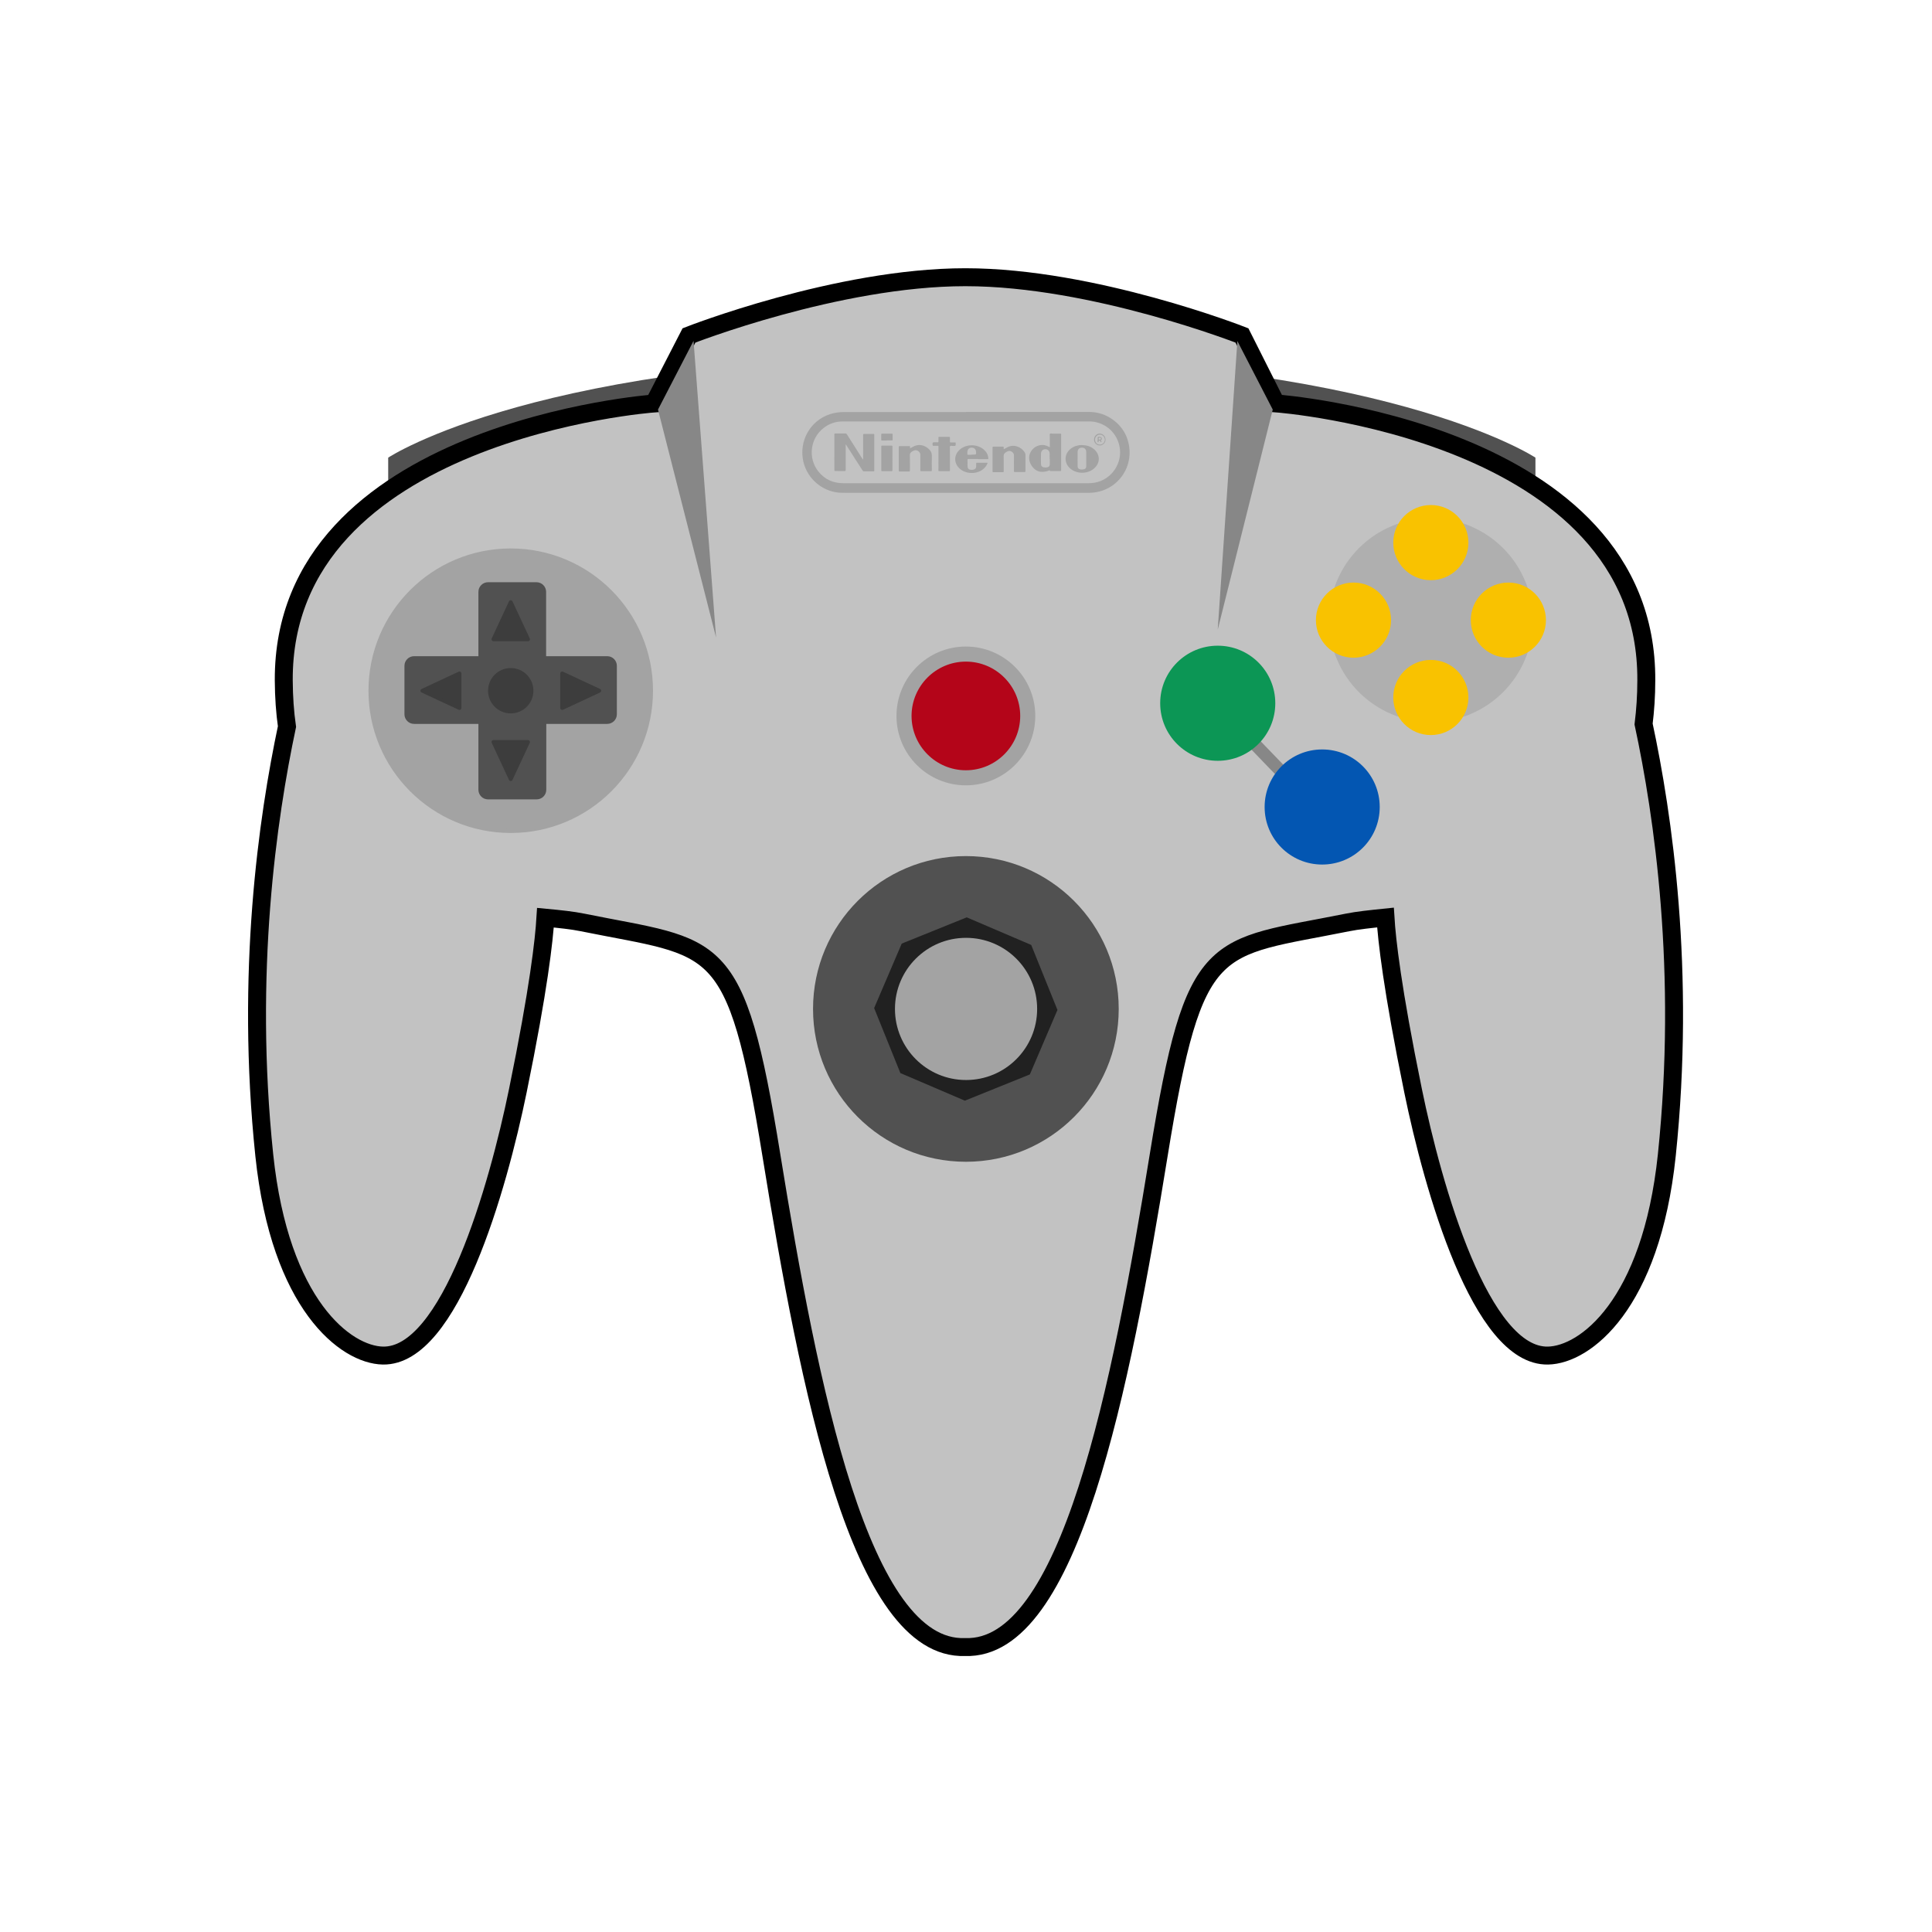 <?xml version="1.0" encoding="UTF-8" standalone="no"?>
<!-- Created with Inkscape (http://www.inkscape.org/) -->

<svg
   xmlns:dc="http://purl.org/dc/elements/1.1/"
   xmlns:cc="http://creativecommons.org/ns#"
   xmlns:rdf="http://www.w3.org/1999/02/22-rdf-syntax-ns#"
   xmlns:svg="http://www.w3.org/2000/svg"
   xmlns="http://www.w3.org/2000/svg"
   xmlns:sodipodi="http://sodipodi.sourceforge.net/DTD/sodipodi-0.dtd"
   xmlns:inkscape="http://www.inkscape.org/namespaces/inkscape"
   width="256"
   height="256"
   viewBox="0 0 67.733 67.733"
   version="1.1"
   id="svg4925"
   inkscape:version="0.92.5 (2060ec1f9f, 2020-04-08)"
   sodipodi:docname="gamepad_nintendo_64.svg">
  <defs
     id="defs4919">
    <clipPath
       id="clipPath16"
       clipPathUnits="userSpaceOnUse">
      <path
         inkscape:connector-curvature="0"
         id="path18"
         d="M 0,366.069 H 352.845 V 0 H 0 Z" />
    </clipPath>
    <clipPath
       id="clipPath16-4"
       clipPathUnits="userSpaceOnUse">
      <path
         inkscape:connector-curvature="0"
         id="path18-6"
         d="M 0,366.069 H 352.845 V 0 H 0 Z" />
    </clipPath>
    <clipPath
       id="clipPath16-4-4"
       clipPathUnits="userSpaceOnUse">
      <path
         inkscape:connector-curvature="0"
         id="path18-6-6"
         d="M 0,366.069 H 352.845 V 0 H 0 Z" />
    </clipPath>
  </defs>
  <sodipodi:namedview
     id="base"
     pagecolor="#ffffff"
     bordercolor="#666666"
     borderopacity="1.0"
     inkscape:pageopacity="0.0"
     inkscape:pageshadow="2"
     inkscape:zoom="2.4942087"
     inkscape:cx="4.6339592"
     inkscape:cy="120.56837"
     inkscape:document-units="mm"
     inkscape:current-layer="layer1"
     showgrid="false"
     units="px"
     inkscape:window-width="3840"
     inkscape:window-height="2065"
     inkscape:window-x="0"
     inkscape:window-y="0"
     inkscape:window-maximized="1"
     inkscape:snap-bbox="false" />
  <g
     inkscape:label="Layer 1"
     inkscape:groupmode="layer"
     id="layer1"
     transform="translate(0,-229.267)">
    <g
       id="g4834"
       transform="matrix(5.934,0,0,5.934,0.893,-1466.428)">
      <g
         id="g6500">
        <path
           inkscape:connector-curvature="0"
           id="path22-9-2"
           style="fill:#515151;fill-opacity:1;fill-rule:nonzero;stroke:none;stroke-width:0.023"
           d="m 8.921,288.75 v -0.287 c 0,0 -0.895,-0.596 -3.389,-0.596 -2.495,0 -3.389,0.596 -3.389,0.596 v 0.287" />
        <path
           style="fill:#c2c2c2;fill-opacity:1;fill-rule:nonzero;stroke:#000000;stroke-width:0.106;stroke-miterlimit:4;stroke-dasharray:none;stroke-opacity:1"
           d="m 5.553,287.397 c -0.757,0 -1.633,0.344 -1.633,0.344 l -0.207,0.402 c 0,0 -2.194,0.16 -2.187,1.636 5.085e-4,0.098 0.007,0.189 0.019,0.273 -0.114,0.538 -0.247,1.454 -0.134,2.533 0.093,0.884 0.482,1.179 0.701,1.183 0.396,0.007 0.679,-0.99 0.797,-1.565 0.124,-0.605 0.155,-0.891 0.163,-1.022 0.085,0.008 0.161,0.016 0.219,0.028 0.795,0.161 0.905,0.07 1.116,1.376 0.222,1.369 0.525,2.928 1.144,2.905 0.619,0.023 0.922,-1.537 1.144,-2.905 0.212,-1.307 0.321,-1.216 1.116,-1.376 0.059,-0.012 0.137,-0.02 0.224,-0.029 0.008,0.131 0.039,0.417 0.163,1.023 0.118,0.576 0.401,1.573 0.797,1.565 0.219,-0.004 0.609,-0.299 0.702,-1.183 0.114,-1.089 -0.022,-2.012 -0.137,-2.548 2.04e-5,-1.6e-4 -2.04e-5,-3.4e-4 0,-5e-4 0.01,-0.08 0.016,-0.166 0.016,-0.258 0.008,-1.476 -2.187,-1.636 -2.187,-1.636 L 7.187,287.741 c 0,0 -0.876,-0.344 -1.633,-0.344 z"
           id="path26-2-4"
           inkscape:connector-curvature="0" />
        <path
           inkscape:connector-curvature="0"
           id="path226-0-9"
           style="fill:#878787;fill-opacity:1;fill-rule:nonzero;stroke:none;stroke-width:0.022"
           d="m 7.16,287.774 -0.116,1.705 0.325,-1.3 z"
           sodipodi:nodetypes="cccc" />
        <path
           inkscape:connector-curvature="0"
           id="path46-2-8"
           style="fill:#a3a3a3;fill-opacity:1;fill-rule:nonzero;stroke:none;stroke-width:0.023"
           d="m 3.696,289.84 c 0,0.458 -0.371,0.829 -0.829,0.829 -0.458,0 -0.829,-0.371 -0.829,-0.829 0,-0.458 0.371,-0.829 0.829,-0.829 0.458,0 0.829,0.371 0.829,0.829" />
        <path
           inkscape:connector-curvature="0"
           id="path50-4-3"
           style="fill:none;stroke:#a3a3a3;stroke-width:0.023;stroke-linecap:round;stroke-linejoin:round;stroke-miterlimit:10;stroke-dasharray:none;stroke-opacity:1"
           d="m 3.696,289.84 c 0,0.458 -0.371,0.829 -0.829,0.829 -0.458,0 -0.829,-0.371 -0.829,-0.829 0,-0.458 0.371,-0.829 0.829,-0.829 0.458,0 0.829,0.371 0.829,0.829 z" />
        <path
           inkscape:connector-curvature="0"
           id="path54-7-1"
           style="fill:#515151;fill-opacity:1;fill-rule:nonzero;stroke:none;stroke-width:0.023"
           d="M 3.02,290.482 H 2.733 c -0.032,0 -0.057,-0.026 -0.057,-0.057 v -0.389 H 2.296 c -0.032,0 -0.057,-0.026 -0.057,-0.057 v -0.286 c 0,-0.032 0.026,-0.057 0.057,-0.057 h 0.38 v -0.38 c 0,-0.032 0.026,-0.057 0.057,-0.057 h 0.286 c 0.032,0 0.057,0.026 0.057,0.057 v 0.38 h 0.361 c 0.032,0 0.057,0.026 0.057,0.057 v 0.286 c 0,0.032 -0.026,0.057 -0.057,0.057 H 3.077 v 0.389 c 0,0.032 -0.026,0.057 -0.057,0.057" />
        <path
           inkscape:connector-curvature="0"
           id="path58-7-3"
           style="fill:#a3a3a3;fill-opacity:1;fill-rule:nonzero;stroke:none;stroke-width:0.023"
           d="m 5.966,289.989 c 0,0.226 -0.183,0.41 -0.41,0.41 -0.226,0 -0.41,-0.183 -0.41,-0.41 0,-0.226 0.183,-0.41 0.41,-0.41 0.226,0 0.41,0.183 0.41,0.41" />
        <path
           inkscape:connector-curvature="0"
           id="path66-4-9"
           style="fill:#515151;fill-opacity:1;fill-rule:nonzero;stroke:none;stroke-width:0.023"
           d="m 6.459,291.72 c 0,0.499 -0.404,0.903 -0.903,0.903 -0.499,0 -0.903,-0.404 -0.903,-0.903 0,-0.499 0.404,-0.903 0.903,-0.903 0.499,0 0.903,0.404 0.903,0.903" />
        <path
           inkscape:connector-curvature="0"
           id="path70-9"
           style="fill:#878787;fill-opacity:1;fill-rule:nonzero;stroke:none;stroke-width:0.023"
           d="m 7.458,290.305 -0.053,0.051 -0.186,-0.193 0.053,-0.051 z" />
        <path
           inkscape:connector-curvature="0"
           id="path78-3"
           style="fill:#afafaf;fill-opacity:1;fill-rule:nonzero;stroke:none;stroke-width:0.024"
           d="m 8.906,289.423 c 0,0.333 -0.27,0.602 -0.602,0.602 -0.333,0 -0.602,-0.27 -0.602,-0.602 0,-0.333 0.27,-0.602 0.602,-0.602 0.333,0 0.602,0.27 0.602,0.602" />
        <path
           inkscape:connector-curvature="0"
           id="path82-1-0"
           style="fill:#3d3d3d;fill-opacity:1;fill-rule:nonzero;stroke:none;stroke-width:0.023"
           d="m 3.001,289.84 c 0,0.074 -0.06,0.134 -0.134,0.134 -0.074,0 -0.134,-0.06 -0.134,-0.134 0,-0.074 0.06,-0.134 0.134,-0.134 0.074,0 0.134,0.06 0.134,0.134" />
        <path
           inkscape:connector-curvature="0"
           id="path86-2-6"
           style="fill:#3d3d3d;fill-opacity:1;fill-rule:nonzero;stroke:none;stroke-width:0.023"
           d="m 2.765,290.143 h 0.204 l -0.102,0.219 z" />
        <path
           inkscape:connector-curvature="0"
           id="path90-8-4"
           style="fill:none;stroke:#3d3d3d;stroke-width:0.023;stroke-linecap:butt;stroke-linejoin:round;stroke-miterlimit:10;stroke-dasharray:none;stroke-opacity:1"
           d="m 2.765,290.143 h 0.204 l -0.102,0.219 z" />
        <path
           inkscape:connector-curvature="0"
           id="path94-9-0"
           style="fill:#3d3d3d;fill-opacity:1;fill-rule:nonzero;stroke:none;stroke-width:0.023"
           d="M 2.969,289.536 H 2.765 l 0.102,-0.219 z" />
        <path
           inkscape:connector-curvature="0"
           id="path98-3-6"
           style="fill:none;stroke:#3d3d3d;stroke-width:0.023;stroke-linecap:butt;stroke-linejoin:round;stroke-miterlimit:10;stroke-dasharray:none;stroke-opacity:1"
           d="M 2.969,289.536 H 2.765 l 0.102,-0.219 z" />
        <path
           inkscape:connector-curvature="0"
           id="path102-6-6"
           style="fill:#3d3d3d;fill-opacity:1;fill-rule:nonzero;stroke:none;stroke-width:0.023"
           d="m 2.564,289.738 v 0.204 l -0.219,-0.102 z" />
        <path
           inkscape:connector-curvature="0"
           id="path106-8-5"
           style="fill:none;stroke:#3d3d3d;stroke-width:0.023;stroke-linecap:butt;stroke-linejoin:round;stroke-miterlimit:10;stroke-dasharray:none;stroke-opacity:1"
           d="m 2.564,289.738 v 0.204 l -0.219,-0.102 z" />
        <path
           inkscape:connector-curvature="0"
           id="path110-0-9"
           style="fill:#3d3d3d;fill-opacity:1;fill-rule:nonzero;stroke:none;stroke-width:0.023"
           d="m 3.171,289.942 v -0.204 l 0.219,0.102 z" />
        <path
           inkscape:connector-curvature="0"
           id="path114-2-7"
           style="fill:none;stroke:#3d3d3d;stroke-width:0.023;stroke-linecap:butt;stroke-linejoin:round;stroke-miterlimit:10;stroke-dasharray:none;stroke-opacity:1"
           d="m 3.171,289.942 v -0.204 l 0.219,0.102 z" />
        <path
           inkscape:connector-curvature="0"
           id="path118-1-8"
           style="fill:#b40519;fill-opacity:1;fill-rule:nonzero;stroke:none;stroke-width:0.023"
           d="m 5.877,289.989 c 0,0.177 -0.144,0.321 -0.321,0.321 -0.177,0 -0.321,-0.144 -0.321,-0.321 0,-0.177 0.144,-0.321 0.321,-0.321 0.177,0 0.321,0.144 0.321,0.321" />
        <path
           inkscape:connector-curvature="0"
           id="path122-0-9"
           style="fill:#0c9655;fill-opacity:1;fill-rule:nonzero;stroke:none;stroke-width:0.023"
           d="m 7.384,289.914 c 0,0.188 -0.152,0.34 -0.34,0.34 -0.188,0 -0.34,-0.152 -0.34,-0.34 0,-0.188 0.152,-0.34 0.34,-0.34 0.188,0 0.34,0.152 0.34,0.34" />
        <path
           inkscape:connector-curvature="0"
           id="path126-5-6"
           style="fill:#f9c200;fill-opacity:1;fill-rule:nonzero;stroke:none;stroke-width:0.023"
           d="m 8.068,289.423 c 0,0.123 -0.1,0.222 -0.222,0.222 -0.123,0 -0.222,-0.1 -0.222,-0.222 0,-0.123 0.1,-0.222 0.222,-0.222 0.123,0 0.222,0.1 0.222,0.222" />
        <path
           inkscape:connector-curvature="0"
           id="path130-1-2"
           style="fill:#f9c200;fill-opacity:1;fill-rule:nonzero;stroke:none;stroke-width:0.023"
           d="m 8.983,289.423 c 0,0.123 -0.1,0.222 -0.222,0.222 -0.123,0 -0.222,-0.1 -0.222,-0.222 0,-0.123 0.1,-0.222 0.222,-0.222 0.123,0 0.222,0.1 0.222,0.222" />
        <path
           inkscape:connector-curvature="0"
           id="path134-1-6"
           style="fill:#f9c200;fill-opacity:1;fill-rule:nonzero;stroke:none;stroke-width:0.023"
           d="m 8.303,289.658 c 0.123,0 0.222,0.1 0.222,0.222 0,0.123 -0.1,0.222 -0.222,0.222 -0.123,0 -0.222,-0.1 -0.222,-0.222 0,-0.123 0.1,-0.222 0.222,-0.222" />
        <path
           inkscape:connector-curvature="0"
           id="path138-0-3"
           style="fill:#f9c200;fill-opacity:1;fill-rule:nonzero;stroke:none;stroke-width:0.023"
           d="m 8.303,288.743 c 0.123,0 0.222,0.1 0.222,0.222 0,0.123 -0.1,0.222 -0.222,0.222 -0.123,0 -0.222,-0.1 -0.222,-0.222 0,-0.123 0.1,-0.222 0.222,-0.222" />
        <path
           inkscape:connector-curvature="0"
           id="path142-1"
           style="fill:#212121;fill-opacity:1;fill-rule:nonzero;stroke:none;stroke-width:0.023"
           d="m 5.169,292.099 -0.155,-0.384 0.163,-0.381 0.384,-0.155 0.381,0.163 0.155,0.384 -0.163,0.381 -0.384,0.155 z" />
        <path
           inkscape:connector-curvature="0"
           id="path146-8-9"
           style="fill:#0356b2;fill-opacity:1;fill-rule:nonzero;stroke:none;stroke-width:0.023"
           d="m 8.001,290.527 c 0,0.188 -0.152,0.34 -0.34,0.34 -0.188,0 -0.34,-0.152 -0.34,-0.34 0,-0.188 0.152,-0.34 0.34,-0.34 0.188,0 0.34,0.152 0.34,0.34" />
        <path
           inkscape:connector-curvature="0"
           id="path154-9"
           style="fill:#a3a3a3;fill-opacity:1;fill-rule:nonzero;stroke:none;stroke-width:0.028"
           d="m 5.977,291.72 c 0,0.232 -0.188,0.42 -0.42,0.42 -0.232,0 -0.42,-0.188 -0.42,-0.42 0,-0.232 0.188,-0.42 0.42,-0.42 0.232,0 0.42,0.188 0.42,0.42" />
        <path
           inkscape:connector-curvature="0"
           id="path178-2"
           style="fill:#a3a3a3;fill-opacity:1;fill-rule:evenodd;stroke:none;stroke-width:0.023"
           d="M 5.556,288.614 H 6.279 c 0.013,0 0.025,-9.1e-4 0.038,-0.003 0.101,-0.018 0.168,-0.118 0.146,-0.218 -0.019,-0.085 -0.092,-0.144 -0.179,-0.144 -0.485,-8e-5 -0.97,-3e-5 -1.455,0 -0.043,0 -0.081,0.013 -0.115,0.04 -0.078,0.061 -0.092,0.177 -0.03,0.255 0.038,0.048 0.088,0.07 0.148,0.07 z m -2.28e-5,-0.421 c 0.241,0 0.482,9e-5 0.724,-7e-5 0.045,-4e-5 0.087,0.01 0.125,0.033 0.065,0.039 0.105,0.097 0.116,0.173 0.016,0.116 -0.052,0.224 -0.162,0.26 -0.025,0.008 -0.051,0.012 -0.078,0.012 -0.428,-4e-5 -0.857,-4e-5 -1.285,-4e-5 -0.057,0 -0.115,4.6e-4 -0.172,-1.8e-4 -0.108,-9.2e-4 -0.203,-0.078 -0.228,-0.183 -0.028,-0.122 0.039,-0.243 0.158,-0.282 0.026,-0.008 0.052,-0.012 0.079,-0.012 0.241,8e-5 0.482,3e-5 0.724,3e-5" />
        <path
           inkscape:connector-curvature="0"
           id="path182-6"
           style="fill:#a3a3a3;fill-opacity:1;fill-rule:evenodd;stroke:none;stroke-width:0.023"
           d="m 4.949,288.474 v -0.006 c 0,-0.047 9.17e-5,-0.093 -1.376e-4,-0.139 0,-0.005 0.001,-0.006 0.006,-0.006 0.018,2.8e-4 0.037,2.3e-4 0.055,5e-5 0.004,-5e-5 0.005,9.2e-4 0.005,0.005 -9.18e-5,0.07 -9.18e-5,0.14 2.29e-5,0.21 0,0.005 -0.001,0.006 -0.005,0.006 -0.019,-2.3e-4 -0.037,-2.3e-4 -0.056,0 -0.004,9e-5 -0.006,-0.002 -0.008,-0.005 -0.032,-0.049 -0.063,-0.098 -0.095,-0.148 -0.001,-0.002 -0.002,-0.004 -0.005,-0.006 v 0.006 c 0,0.048 -1.376e-4,0.096 1.606e-4,0.144 6.88e-5,0.006 -0.002,0.007 -0.008,0.007 -0.018,-3.6e-4 -0.035,-2.7e-4 -0.053,-5e-5 -0.004,5e-5 -0.006,-4.8e-4 -0.006,-0.006 1.606e-4,-0.07 1.606e-4,-0.14 -2.3e-5,-0.21 0,-0.005 0.002,-0.006 0.006,-0.006 0.02,1.8e-4 0.04,2.3e-4 0.06,-4e-5 0.004,-5e-5 0.006,0.002 0.008,0.005 0.031,0.049 0.062,0.098 0.093,0.147 4.358e-4,-4e-5 8.483e-4,-9e-5 0.001,-1.4e-4" />
        <path
           inkscape:connector-curvature="0"
           id="path186-0"
           style="fill:#a3a3a3;fill-opacity:1;fill-rule:evenodd;stroke:none;stroke-width:0.023"
           d="m 6.051,288.471 c 0,-0.011 2.065e-4,-0.021 -4.58e-5,-0.032 -3.899e-4,-0.015 -0.01,-0.025 -0.024,-0.026 -0.014,-4.5e-4 -0.026,0.009 -0.027,0.024 -8.241e-4,0.022 -5.284e-4,0.044 -1.376e-4,0.066 1.835e-4,0.009 0.006,0.015 0.016,0.017 0.006,9.2e-4 0.013,0.002 0.02,2.3e-4 0.01,-0.002 0.016,-0.007 0.016,-0.018 2.065e-4,-0.011 4.59e-5,-0.021 6.89e-5,-0.032 m 4.58e-5,-0.068 c 0,-0.022 -6.88e-5,-0.042 4.59e-5,-0.063 0,-0.006 -0.002,-0.013 9.162e-4,-0.017 0.003,-0.004 0.011,-9.2e-4 0.017,-9.2e-4 0.014,-1.8e-4 0.029,5e-5 0.044,-1.4e-4 0.004,-4e-5 0.005,4.9e-4 0.005,0.005 -1.147e-4,0.07 -1.147e-4,0.14 -2.3e-5,0.21 2.3e-5,0.004 -7.804e-4,0.006 -0.005,0.006 -0.019,-2.1e-4 -0.038,-4e-5 -0.057,-1.1e-4 -0.002,0 -0.005,9.1e-4 -0.005,-0.003 -4.129e-4,-0.004 -0.003,-4.9e-4 -0.004,-1.8e-4 -0.012,0.005 -0.024,0.007 -0.036,0.008 -0.03,0.002 -0.052,-0.013 -0.068,-0.037 -0.035,-0.055 7.321e-4,-0.108 0.044,-0.119 0.021,-0.006 0.04,-0.002 0.059,0.008 0.002,9.2e-4 0.003,0.002 0.006,0.004" />
        <path
           inkscape:connector-curvature="0"
           id="path190-2"
           style="fill:#a3a3a3;fill-opacity:1;fill-rule:evenodd;stroke:none;stroke-width:0.023"
           d="m 5.779,288.413 c 0.007,-0.003 0.014,-0.006 0.02,-0.01 0.038,-0.022 0.083,-0.005 0.105,0.029 0.003,0.005 0.004,0.01 0.004,0.015 -1.376e-4,0.032 -1.376e-4,0.064 2.3e-5,0.095 2.28e-5,0.004 -5.527e-4,0.006 -0.005,0.006 -0.019,-2.8e-4 -0.039,-2.8e-4 -0.058,-4e-5 -0.004,4e-5 -0.005,-9.2e-4 -0.005,-0.006 1.835e-4,-0.031 9.18e-5,-0.062 9.18e-5,-0.093 0,-0.015 -0.018,-0.029 -0.033,-0.025 -0.005,0.002 -0.009,0.003 -0.013,0.006 -0.01,0.006 -0.015,0.012 -0.015,0.024 8.725e-4,0.03 1.835e-4,0.059 3.9e-4,0.089 4.58e-5,0.005 -0.001,0.006 -0.005,0.006 -0.019,-2.4e-4 -0.037,-2.4e-4 -0.056,0 -0.004,9e-5 -0.005,-9.2e-4 -0.005,-0.006 1.375e-4,-0.046 1.605e-4,-0.093 0,-0.139 0,-0.005 0.002,-0.006 0.005,-0.006 0.018,1.8e-4 0.037,2.7e-4 0.055,-5e-5 0.005,-1.3e-4 0.006,0.002 0.006,0.006 -3.211e-4,0.003 -4.59e-5,0.006 -4.59e-5,0.009" />
        <path
           inkscape:connector-curvature="0"
           id="path194-2"
           style="fill:#a3a3a3;fill-opacity:1;fill-rule:evenodd;stroke:none;stroke-width:0.023"
           d="m 5.225,288.409 c 0.006,-0.004 0.011,-0.006 0.016,-0.009 0.032,-0.02 0.07,-0.013 0.096,0.012 0.012,0.011 0.018,0.023 0.018,0.04 -0.001,0.028 -4.588e-4,0.057 -1.377e-4,0.085 6.89e-5,0.006 -0.002,0.006 -0.007,0.006 -0.018,-2.8e-4 -0.037,-2.8e-4 -0.055,0 -0.005,1.2e-4 -0.006,-9.2e-4 -0.006,-0.006 2.753e-4,-0.03 1.376e-4,-0.061 1.376e-4,-0.091 0,-0.017 -0.019,-0.031 -0.035,-0.026 -0.004,0.002 -0.009,0.003 -0.013,0.006 -0.009,0.005 -0.015,0.012 -0.014,0.024 8.727e-4,0.029 9.17e-5,0.058 4.588e-4,0.088 9.17e-5,0.006 -0.002,0.007 -0.007,0.007 -0.018,-3.7e-4 -0.036,-2.8e-4 -0.054,-5e-5 -0.004,5e-5 -0.005,-9.2e-4 -0.005,-0.006 1.606e-4,-0.046 1.147e-4,-0.093 2.29e-5,-0.139 0,-0.004 8.484e-4,-0.005 0.005,-0.005 0.019,1.8e-4 0.038,1.8e-4 0.057,0 0.004,-4e-5 0.005,9.2e-4 0.005,0.005 -3.442e-4,0.003 -9.18e-5,0.006 -9.18e-5,0.01" />
        <path
           inkscape:connector-curvature="0"
           id="path198-5"
           style="fill:#a3a3a3;fill-opacity:1;fill-rule:evenodd;stroke:none;stroke-width:0.023"
           d="m 6.216,288.471 h 2.29e-5 c 0,0.014 -1.835e-4,0.029 6.89e-5,0.043 1.606e-4,0.01 0.005,0.016 0.015,0.018 0.005,0.002 0.011,9.2e-4 0.016,9.2e-4 0.013,-9.2e-4 0.02,-0.007 0.02,-0.02 2.295e-4,-0.028 2.982e-4,-0.055 0,-0.083 -1.146e-4,-0.016 -0.01,-0.026 -0.025,-0.026 -0.016,4e-5 -0.026,0.01 -0.026,0.026 -2.064e-4,0.014 -2.29e-5,0.027 -2.29e-5,0.041 m 0.027,-0.082 c 0.024,9e-5 0.046,0.006 0.066,0.021 0.042,0.032 0.043,0.086 0.002,0.119 -0.038,0.031 -0.098,0.031 -0.136,4.9e-4 -0.041,-0.033 -0.04,-0.09 0.003,-0.121 0.019,-0.014 0.041,-0.02 0.065,-0.02" />
        <path
           inkscape:connector-curvature="0"
           id="path202-2"
           style="fill:#a3a3a3;fill-opacity:1;fill-rule:evenodd;stroke:none;stroke-width:0.023"
           d="m 5.59,288.445 h 0.01 c 0.017,0 0.017,0 0.016,-0.017 -9.645e-4,-0.014 -0.011,-0.024 -0.025,-0.024 -0.014,-3.8e-4 -0.024,0.008 -0.026,0.022 -5.963e-4,0.006 -9.16e-5,0.011 -3.211e-4,0.017 -1.147e-4,0.003 0.001,0.003 0.004,0.003 0.007,-5e-5 0.015,0 0.022,0 m 0.036,0.025 c -0.019,0 -0.037,1.4e-4 -0.056,-5e-5 -0.004,-4e-5 -0.005,4.9e-4 -0.005,0.006 3.441e-4,0.012 4.58e-5,0.025 1.835e-4,0.037 1.376e-4,0.013 0.007,0.02 0.02,0.021 0.005,3.4e-4 0.01,4.3e-4 0.015,-9.2e-4 0.011,-0.003 0.016,-0.009 0.016,-0.02 1.376e-4,-0.006 1.835e-4,-0.011 0,-0.017 -9.18e-5,-0.003 6.884e-4,-0.004 0.004,-0.004 0.02,6e-5 0.04,1.1e-4 0.06,0 0.005,-6e-5 0.003,0.003 0.002,0.005 -0.007,0.018 -0.02,0.031 -0.036,0.041 -0.039,0.023 -0.093,0.019 -0.126,-0.01 -0.037,-0.032 -0.037,-0.082 -2.752e-4,-0.114 0.039,-0.034 0.104,-0.033 0.142,9.2e-4 0.015,0.013 0.024,0.029 0.026,0.05 4.359e-4,0.005 -3.212e-4,0.006 -0.005,0.006 -0.019,-2.7e-4 -0.037,-1.2e-4 -0.056,-1.2e-4" />
        <path
           inkscape:connector-curvature="0"
           id="path206-0"
           style="fill:#a3a3a3;fill-opacity:1;fill-rule:evenodd;stroke:none;stroke-width:0.023"
           d="m 5.394,288.468 c 0,-0.023 -1.147e-4,-0.046 1.147e-4,-0.069 4.58e-5,-0.005 -0.001,-0.006 -0.005,-0.006 -0.008,2.6e-4 -0.017,-4e-5 -0.025,1.5e-4 -0.003,8e-5 -0.004,-4.9e-4 -0.005,-0.005 -4.817e-4,-0.016 -6.205e-4,-0.016 0.015,-0.016 0.005,0 0.01,-1.9e-4 0.016,3e-5 0.003,1.2e-4 0.004,-9.2e-4 0.004,-0.004 -2.294e-4,-0.007 9.17e-5,-0.015 -1.377e-4,-0.023 -9.17e-5,-0.004 9.369e-4,-0.005 0.004,-0.005 0.02,1.4e-4 0.039,1.4e-4 0.059,0 0.004,-3e-5 0.005,9.2e-4 0.005,0.005 -2.981e-4,0.007 9.18e-5,0.015 -1.605e-4,0.023 -1.147e-4,0.004 0.001,0.005 0.004,0.005 0.009,-2.2e-4 0.017,7e-5 0.026,-1.3e-4 0.003,-9e-5 0.004,9.2e-4 0.004,0.005 2.295e-4,0.016 3.671e-4,0.016 -0.015,0.016 -0.006,9e-5 -0.015,-0.003 -0.018,9.2e-4 -0.003,0.004 -0.001,0.012 -0.001,0.018 -4.6e-5,0.041 -1.148e-4,0.083 9.17e-5,0.124 2.3e-5,0.005 -0.001,0.006 -0.006,0.006 -0.019,-3.2e-4 -0.038,-2.7e-4 -0.057,-5e-5 -0.004,5e-5 -0.005,-9.2e-4 -0.005,-0.006 2.294e-4,-0.023 1.146e-4,-0.046 1.146e-4,-0.07" />
        <path
           inkscape:connector-curvature="0"
           id="path210-8"
           style="fill:#a3a3a3;fill-opacity:1;fill-rule:evenodd;stroke:none;stroke-width:0.023"
           d="m 5.122,288.468 c 0,0.023 -1.146e-4,0.046 1.377e-4,0.069 4.58e-5,0.005 -0.001,0.006 -0.006,0.006 -0.018,-2.4e-4 -0.037,-2.4e-4 -0.055,0 -0.004,3e-5 -0.005,-9.2e-4 -0.005,-0.006 1.605e-4,-0.046 1.605e-4,-0.093 0,-0.139 -2.3e-5,-0.005 0.001,-0.006 0.005,-0.006 0.019,1.9e-4 0.037,1.9e-4 0.056,0 0.004,-4e-5 0.005,9.2e-4 0.005,0.005 -2.064e-4,0.023 -1.147e-4,0.046 -1.147e-4,0.07" />
        <path
           inkscape:connector-curvature="0"
           id="path214-8"
           style="fill:#a3a3a3;fill-opacity:1;fill-rule:evenodd;stroke:none;stroke-width:0.023"
           d="m 5.089,288.362 c -0.01,0 -0.019,-9e-5 -0.029,9e-5 -0.003,9e-5 -0.004,-9.2e-4 -0.004,-0.005 1.835e-4,-0.011 1.376e-4,-0.021 0,-0.032 0,-0.003 6.884e-4,-0.004 0.004,-0.004 0.02,1.1e-4 0.039,1.1e-4 0.059,0 0.003,0 0.004,9.1e-4 0.004,0.004 -1.605e-4,0.011 -2.063e-4,0.021 0,0.032 9.18e-5,0.004 -0.001,0.004 -0.004,0.004 -0.01,-1.4e-4 -0.019,-9e-5 -0.029,-9e-5" />
        <path
           inkscape:connector-curvature="0"
           id="path218-4"
           style="fill:#a3a3a3;fill-opacity:1;fill-rule:evenodd;stroke:none;stroke-width:0.023"
           d="m 6.348,288.386 c 0.015,1.4e-4 0.029,-0.013 0.029,-0.029 6.88e-5,-0.016 -0.013,-0.03 -0.029,-0.03 -0.016,-4e-5 -0.029,0.013 -0.029,0.03 -6.88e-5,0.016 0.012,0.029 0.028,0.029 m 1.147e-4,-0.065 c 0.018,-7e-5 0.034,0.016 0.034,0.036 2.29e-5,0.018 -0.016,0.034 -0.034,0.034 -0.019,0 -0.034,-0.016 -0.034,-0.034 -4.58e-5,-0.02 0.015,-0.036 0.034,-0.036" />
        <path
           inkscape:connector-curvature="0"
           id="path222-9"
           style="fill:#a3a3a3;fill-opacity:1;fill-rule:evenodd;stroke:none;stroke-width:0.023"
           d="m 6.346,288.356 c 0.004,3.9e-4 0.008,1.8e-4 0.008,-0.005 1.376e-4,-0.006 -0.004,-0.006 -0.008,-0.006 -0.005,-4.4e-4 -0.005,0.002 -0.006,0.006 -2.294e-4,0.006 0.002,0.006 0.006,0.006 m -0.011,-9.2e-4 c -2.3e-5,-9.2e-4 -1.147e-4,-0.002 2.28e-5,-0.003 3.9e-4,-0.004 -0.002,-0.01 0.001,-0.012 0.005,-0.002 0.011,-0.002 0.017,1.8e-4 0.007,0.003 0.009,0.012 0.003,0.017 -0.003,0.003 -0.002,0.005 -5.527e-4,0.007 0.001,0.002 0.003,0.004 -2.294e-4,0.006 -0.004,0.002 -0.003,-0.002 -0.004,-0.003 -8.968e-4,-9.2e-4 -0.002,-0.003 -0.002,-0.004 -0.001,-0.004 -0.004,-0.002 -0.007,-0.002 -0.003,0 -0.002,0.003 -0.002,0.005 -2.523e-4,0.002 4.129e-4,0.004 -0.003,0.004 -0.003,-5e-5 -0.003,-0.002 -0.003,-0.004 -2.3e-5,-0.004 0,-0.007 0,-0.011" />
        <path
           inkscape:connector-curvature="0"
           id="path230-6-2"
           style="fill:#878787;fill-opacity:1;fill-rule:nonzero;stroke:none;stroke-width:0.023"
           d="m 3.947,287.773 0.133,1.752 -0.343,-1.346 z"
           sodipodi:nodetypes="cccc" />
      </g>
    </g>
  </g>
</svg>
